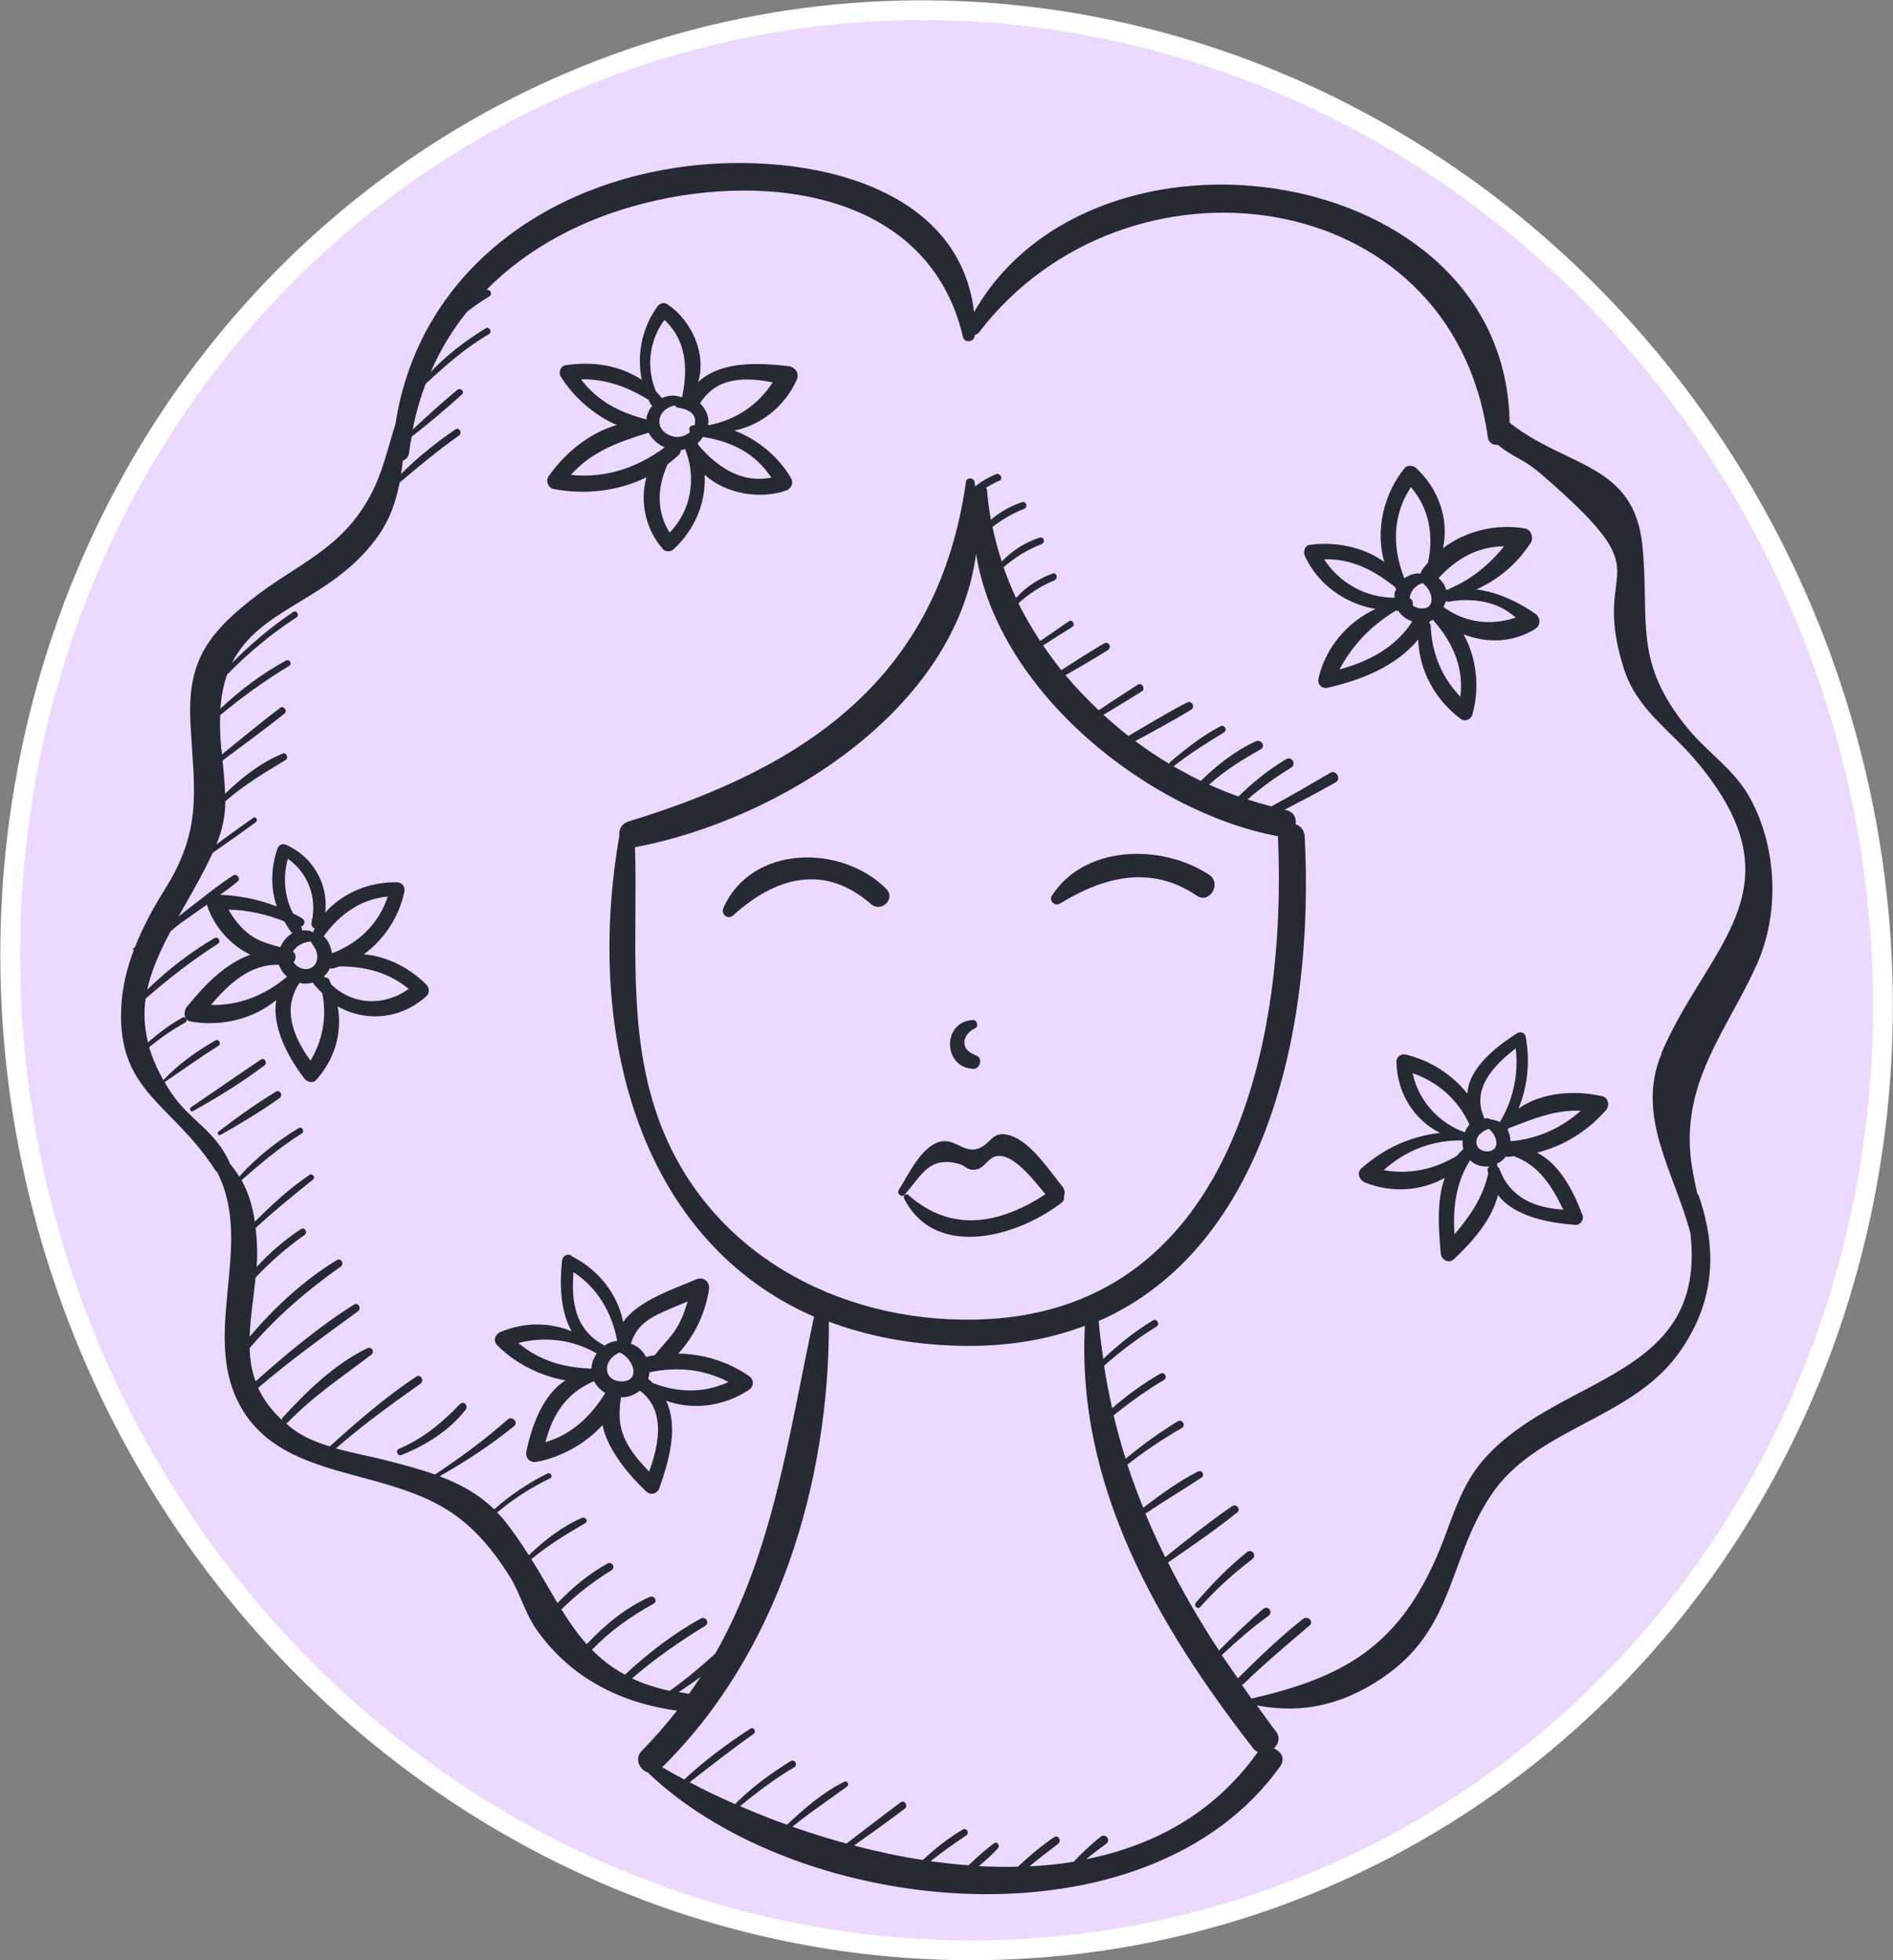 <?xml version="1.0" encoding="UTF-8"?> <svg xmlns="http://www.w3.org/2000/svg" id="_Слой_2" data-name="Слой 2" viewBox="0 0 95.69 99.11"><rect x="0" y="0" width="95.69" height="99.11" fill="#808080" stroke="none"/><defs><style> .cls-1 { fill: #ebd9ff; stroke: #fff; stroke-miterlimit: 10; } .cls-2 { fill: #252a33; stroke-width: 0px; } </style></defs><g id="BACKGROUND"><ellipse class="cls-1" cx="47.85" cy="49.56" rx="47.12" ry="49.25" transform="translate(-13.12 17.49) rotate(-18.26)"></ellipse></g><g id="OBJECTS"><g><path class="cls-2" d="M85.34,36.86c-2.84-3.44-1.93-5.45-2.32-9.29-.43-4.18-3.85-3.92-6.71-6.2-.2-13.2-20.99-16.26-27.07-5.59-.81-6.8-9.3-8.2-15.14-7.29-7.19,1.11-13.02,5.78-14.11,12.95-.4,1.25-.66,2.54-1.36,3.78-1.5,2.65-3.71,3.33-5.97,5.13-2.4,1.9-3.19,3.36-3.03,6.27.18,3.29.62,5.27-1.27,8.3-.6.96-1.14,1.95-1.55,2.99-.02,0-.05.02-.07.03-.04.02-.03.07.01.08,0,0,.01,0,.02,0-.35.92-.59,1.88-.64,2.9-.22,4.29,2.59,4.88,4.72,8.2.03.05.08.09.12.13,1.96,3.79-.99,8.37,1.33,12.1,1.27,2.04,3.55,2.69,5.74,3.28,3.58.95,5.54,1.62,7.71,5.05.56.89.78,1.89,1.41,2.77,1.75,2.43,4.24,3.65,7.06,4.04-.54.69-1.12,1.36-1.77,2.02-.42.43-.1,1,.34,1.12.01.02,0,.04.02.05,7.68,7.27,25.14,9.06,31.9-.37.28-.4.04-.77-.32-.91.23-.22.34-.55.12-.84-.34-.44-.65-.89-.98-1.34,2.41.48,4.64-.11,6.7-1.64,3.31-2.46,3.03-5.87,5.17-9.03,2.27-3.36,7.03-3.77,9.44-7.11,1.81-2.5,2.01-5.16,1.03-7.98-.02-.05-.05-.1-.08-.13-.11-.56-.26-1.13-.34-1.93-.35-3.83,1.88-6.38,3.33-9.58,1.19-2.61,1.06-5.92-.3-8.44-.79-1.46-2.1-2.27-3.13-3.51ZM63.57,88.61s-.02.02-.03.03c-2.18,3.04-5.23,4.68-8.63,5.36.32-.27.66-.53,1-.77.27-.19-.02-.57-.28-.36-.49.39-.93.81-1.36,1.26-.73.12-1.48.2-2.23.23.47-.39.95-.76,1.44-1.13.2-.15.02-.48-.2-.34-.65.44-1.25.95-1.83,1.49-.65.02-1.31,0-1.97-.03.34-.29.68-.58.97-.91.11-.12-.04-.35-.19-.25-.46.33-.88.72-1.3,1.12-.64-.05-1.28-.12-1.92-.21.58-.45,1.18-.89,1.8-1.3.18-.12.02-.41-.17-.3-.73.43-1.4.96-2.02,1.54-1.17-.18-2.34-.43-3.48-.73.86-.61,1.72-1.22,2.56-1.86.19-.14,0-.47-.19-.33-.93.68-1.83,1.39-2.75,2.09-.93-.25-1.84-.54-2.73-.85.88-.73,1.82-1.34,2.75-2.03.14-.11.02-.32-.14-.24-1.06.52-2.02,1.35-2.89,2.17-.81-.29-1.6-.61-2.37-.94.87-.72,1.76-1.39,2.74-1.97.2-.12.02-.43-.18-.31-.99.61-1.95,1.31-2.78,2.14-.01.01,0,.02-.02.04-.81-.35-1.58-.72-2.31-1.11,1.07-.83,2.12-1.66,3.23-2.44.16-.11.01-.38-.16-.27-1.16.76-2.32,1.61-3.34,2.57-.38-.2-.76-.41-1.12-.62,5.86-5.76,8.46-14.4,8.43-22.53,1.91.72,4.07,1.15,6.5,1.22,2.44.07,4.57-.3,6.44-1.01-.43,8.09,3.67,15.14,8.51,21.37.06.08.13.13.21.17ZM34.31,85.55c.38-.25.75-.5,1.11-.78-.19.29-.38.58-.59.87-.19-.03-.35-.06-.53-.09ZM32.1,42.83s.02,0,.04,0c7.3-1.4,16.16-6.95,17.2-14.83,1.12,7.01,8.75,13.06,15.26,14.28.47,10.56-2.43,24.21-15.34,24.44-6.94.13-13.6-3.44-16.01-10.25-1.56-4.43-1.01-9.07-1.15-13.65ZM84,53.25c-1.35,3.18.64,6.02,1.45,9.1.84,7.36-6.53,7.12-10.36,11.34-1.27,1.39-1.66,3.09-2.36,4.77-2,4.78-4.81,6.35-9.47,7.42-.17-.24-.32-.47-.49-.71.03,0,.07,0,.1-.04,1.07-1.04,2.2-1.98,3.33-2.95.23-.2-.1-.51-.33-.33-1.16.91-2.24,1.96-3.28,2.99-.01.01,0,.02-.01.03-.27-.4-.55-.79-.82-1.19.75-.7,1.52-1.38,2.36-1.98.26-.19-.02-.56-.27-.35-.78.67-1.51,1.37-2.23,2.1-.95-1.45-1.81-2.93-2.58-4.45,1.19-.82,2.39-1.64,3.51-2.54.18-.14-.06-.45-.25-.32-1.17.8-2.29,1.7-3.4,2.59-.36-.72-.69-1.46-1-2.2.93-.63,1.89-1.2,2.83-1.82.19-.13.03-.41-.18-.31-.97.5-1.88,1.16-2.76,1.83-.29-.72-.56-1.44-.8-2.18.87-.68,1.79-1.3,2.75-1.85.22-.12.02-.47-.2-.34-.93.56-1.8,1.2-2.64,1.89-.23-.72-.43-1.45-.61-2.19.81-.65,1.65-1.26,2.55-1.79.2-.12.02-.43-.18-.32-.87.5-1.69,1.09-2.44,1.75-.16-.71-.3-1.42-.41-2.15.83-.73,1.7-1.39,2.65-1.98.19-.12.02-.43-.18-.31-.91.55-1.74,1.21-2.51,1.95-.09-.63-.18-1.27-.23-1.92,8.48-3.73,10.92-14.88,10.41-24.51-.02-.32-.22-.53-.46-.61.05-.31-.08-.62-.48-.71-.03,0-.05-.01-.08-.02.87-.45,1.73-.9,2.58-1.38.31-.18.03-.67-.28-.48-.98.58-1.97,1.15-2.96,1.69-.4-.1-.81-.22-1.21-.35.69-.6,1.42-1.13,2.21-1.61.27-.17.03-.59-.25-.43-.88.52-1.68,1.17-2.42,1.89-.5-.18-1-.38-1.48-.6.8-.72,1.66-1.25,2.6-1.78.28-.15.03-.54-.24-.41-1.03.47-1.97,1.21-2.78,2-.47-.23-.93-.48-1.39-.74.02,0,.04,0,.05-.02.8-.64,1.64-1.15,2.51-1.69.2-.12.02-.42-.18-.31-.91.48-1.75,1.13-2.53,1.8-.04.03-.05.06-.05.1-.59-.35-1.17-.74-1.72-1.15.94-.52,1.9-1.02,2.82-1.59.23-.14.03-.48-.21-.36-1.01.52-1.98,1.12-2.96,1.69-.43-.34-.85-.7-1.26-1.07.65-.39,1.29-.78,1.93-1.18.22-.13.01-.48-.2-.34-.66.43-1.32.85-1.97,1.29-.59-.56-1.16-1.15-1.68-1.77.72-.42,1.45-.83,2.15-1.28.21-.13.02-.46-.2-.33-.73.43-1.45.89-2.16,1.35-.33-.41-.63-.82-.92-1.25.49-.31.98-.63,1.47-.93.18-.11,0-.41-.17-.29-.48.34-.97.67-1.45,1-.4-.62-.78-1.25-1.1-1.91.55-.49,1.12-.87,1.82-1.16.2-.08.12-.42-.09-.34-.71.25-1.35.68-1.85,1.23-.24-.51-.45-1.03-.63-1.55.57-.5,1.18-.88,1.92-1.17.2-.08.12-.39-.09-.33-.72.23-1.4.66-1.92,1.21-.19-.57-.35-1.16-.47-1.75.49-.37.98-.67,1.59-.91.21-.08.13-.41-.09-.34-.56.18-1.12.49-1.58.89-.09-.5-.16-1.01-.2-1.53,0-.04-.03-.06-.05-.09.22-.13.44-.26.68-.36.22-.1.03-.41-.19-.32-.36.15-.72.36-1.04.61-.01-.08-.02-.16-.03-.24-.04-.21-.4-.22-.43,0-1.39,9.9-8.05,14.43-17.05,17.18-.38.12-.51.43-.47.72-1.78,10.17,1.1,20.51,9.84,24.32-1.3,6.09-2.07,11.87-4.99,17.03-.73.67-1.5,1.31-2.31,1.89-.72-.16-1.35-.37-1.9-.63,1.15-1,2.39-1.86,3.7-2.66.23-.14.03-.5-.22-.37-1.39.76-2.67,1.76-3.84,2.84-.65-.35-1.2-.78-1.67-1.26.92-.95,1.95-1.68,3.12-2.33.22-.12.03-.44-.2-.34-1.2.54-2.28,1.42-3.18,2.39-.48-.53-.89-1.13-1.28-1.76.76-.76,1.6-1.4,2.53-1.98.22-.14.02-.47-.2-.34-.94.52-1.78,1.22-2.53,2-.42-.71-.84-1.45-1.32-2.22.84-.7,1.76-1.26,2.72-1.82.18-.1.02-.34-.16-.27-.99.43-1.9,1.13-2.69,1.89-.38-.6-.8-1.22-1.29-1.83-.1-.12-.21-.22-.31-.33.82-.69,1.71-1.26,2.68-1.73.16-.08.02-.32-.14-.24-.98.48-1.87,1.09-2.69,1.81-.8-.78-1.74-1.29-2.76-1.67,1.32-.75,2.59-1.58,3.77-2.54.23-.19-.1-.54-.33-.33-1.15,1.02-2.39,1.93-3.67,2.78-.77-.27-1.57-.48-2.37-.69-.8-.21-1.74-.38-2.64-.63,1.35-1.18,2.8-2.23,4.27-3.27.22-.15.01-.51-.21-.36-1.56,1.04-2.99,2.28-4.37,3.53-.66-.2-1.29-.46-1.8-.83-.16-.11-.29-.23-.42-.35.03,0,.07,0,.1-.04,1.29-1.33,2.75-2.3,4.21-3.41.2-.15.03-.44-.2-.33-1.62.78-3.07,2.18-4.26,3.49-.04.04-.05.09-.05.13-.56-.52-.95-1.06-1.2-1.62,0,0,0,0,0,0,1.61-1.39,3.33-2.61,5.04-3.87.2-.15.02-.48-.2-.34-1.77,1.12-3.41,2.49-4.97,3.88-.2-.55-.29-1.11-.3-1.68,1.35-1.59,2.89-2.91,4.6-4.12.2-.14.02-.46-.19-.33-1.67,1.01-3.14,2.38-4.41,3.87.03-.98.2-1.98.3-2.99.75-.79,1.55-1.5,2.47-2.15.18-.12.01-.42-.17-.3-.82.53-1.58,1.19-2.25,1.92.03-.37.04-.75.02-1.12-.01-.3-.04-.58-.07-.85.93-.87,1.91-1.65,2.91-2.46.13-.1-.04-.32-.18-.23-1,.67-1.91,1.51-2.77,2.37-.11-.78-.32-1.47-.67-2.1.97-.86,1.93-1.66,3.04-2.36.17-.11.02-.38-.16-.27-1.09.66-2.14,1.49-3,2.45-.14-.23-.3-.46-.49-.68,0-.03,0-.06-.02-.09-.76-1.61-1.96-2.05-2.92-3.46-.13-.19-.23-.37-.34-.55.91-.61,1.78-1.25,2.72-1.83.17-.11.02-.38-.16-.27-.93.53-1.89,1.21-2.62,2-.33-.58-.57-1.14-.72-1.67.57-.46,1.17-.88,1.82-1.24.16-.09.02-.34-.14-.25-.63.35-1.2.78-1.74,1.25-.19-.77-.22-1.51-.12-2.21,1.16-1.01,2.35-1.94,3.65-2.77.18-.11.02-.4-.17-.29-1.22.72-2.38,1.61-3.4,2.61.22-1.01.66-1.98,1.19-2.96.2-.17.39-.33.56-.45.42-.3.85-.59,1.27-.89.31,1.03,1.16,2.04,2.2,2.53-1.28.45-2.32,1.53-3.21,2.63-.19.23-.17.69.2.75,1.55.26,3.14-.12,4.32-1.09-.25,1.34.6,2.91,1.41,3.96.14.18.42.28.6.08.95-1.04,1.33-2.41,1.09-3.72,1.4.8,3.18.67,4.49-.52.16-.15.15-.42,0-.57-.86-.86-1.99-1.44-3.17-1.54,1.04-.76,1.79-1.91,2.05-3.17.05-.24-.11-.47-.36-.47-1.36-.04-2.75.52-3.64,1.53.17-1.41-.61-2.82-1.96-3.42-.19-.09-.38-.02-.45.18-.35.99-.35,2-.04,2.93-.91-.36-1.9-.55-2.86-.59.3-.22.61-.44.89-.68.16-.14-.05-.41-.23-.3-.85.55-1.64,1.21-2.45,1.83-.1.08-.21.16-.32.25.27-.48.55-.96.82-1.45.39-.7.68-1.27.91-1.77.73-.51,1.46-1.02,2.18-1.55.13-.1,0-.32-.13-.22-.63.44-1.24.89-1.86,1.34.32-.79.44-1.42.45-2.18.94-.82,1.96-1.43,3.04-2.08.17-.1.06-.41-.14-.33-1.08.44-2.06,1.2-2.91,2.03-.02-.48-.06-1.01-.13-1.68,1.05-.79,2.12-1.56,3.14-2.38.16-.13-.06-.41-.22-.29-1,.76-1.97,1.57-2.95,2.36-.01-.11-.02-.22-.04-.34-.06-.61-.07-1.14-.05-1.64,1.11-.92,2.24-1.74,3.48-2.49.18-.11.02-.37-.16-.27-1.19.65-2.32,1.49-3.31,2.43.05-.65.16-1.22.34-1.72,1.06-1.09,2.22-2.06,3.5-2.89.18-.11,0-.4-.16-.28-1.12.76-2.16,1.63-3.1,2.59,1.4-2.81,4.9-3.13,7.24-6.22.73-.96,1.05-1.93,1.24-2.91.98-.83,1.95-1.64,3-2.38.19-.13.01-.44-.18-.31-.97.66-1.92,1.42-2.75,2.26.04-.23.07-.45.09-.68.16-.06.3-.19.32-.4.03-.28.08-.55.13-.81.87-.68,1.73-1.4,2.54-2.14.16-.14-.07-.36-.23-.23-.77.64-1.53,1.32-2.26,2.01.16-.81.38-1.59.66-2.32,1.01-.93,2-1.81,3.2-2.51.18-.11.01-.4-.17-.29-.99.61-1.97,1.34-2.78,2.21.48-1.11,1.1-2.13,1.84-3.05.35-.27.72-.53,1.12-.77.2-.12.04-.39-.15-.33,2.09-2.12,4.87-3.6,8.01-4.39,6.25-1.58,14.38-.53,16.09,6.77.08.33.59.25.59-.08,0,0,0-.02,0-.02.08-.02.17-.07.23-.15,7.38-9.64,23.89-7.64,25.71,5.32.04.29.27.4.51.38.76.64,1.25.68,2.14,1.44,6.49,5.59,2.48,4.23,4.2,9.8.66,2.15,2.36,3.15,3.73,4.8,5.38,6.45.5,9.26-1.83,14.77ZM15.91,46.94c-.03.07-.07.13-.1.21-.02-.02-.04-.05-.07-.06-.16-.05-.32-.06-.47-.05,0-.06-.01-.13-.05-.19.17-.05.25-.28.06-.41-.14-.1-.31-.17-.47-.26-.43-.85-.52-1.82-.26-2.76,1.01.7,1.5,1.97,1.2,3.2-.04.17.05.28.17.33ZM16.78,48.2c-.05-.33-.19-.67-.42-.86.81-1.12,1.89-1.89,3.24-2.01-.44,1.36-1.46,2.35-2.82,2.87ZM17.16,48.86c1.31,0,2.5.31,3.5,1.14-1.25.89-2.82.83-3.92-.23-.04-.08-.06-.16-.1-.24-.05-.09-.13-.11-.21-.11-.02-.02-.04-.04-.05-.06.12-.12.23-.25.3-.41.06.02.13.03.22,0,.1-.03.19-.07.28-.1ZM15.7,53.63c-.87-1.19-1.45-2.62-.56-3.94.04,0,.08.02.12.03.19.03.38,0,.55-.04,0,0,0,0,0,0,.14.2.31.37.48.53.24,1.19.03,2.37-.59,3.41ZM15.62,48.98c-.27.08-.63-.08-.78-.33.13-.16.15-.41-.03-.53.15-.3.54-.49.85-.51.02,0,.03-.01.04-.02.1.18.24.33.3.53.11.35-.01.76-.39.86ZM14.77,47.19c-.27.15-.47.41-.6.7-.54-.15-1.06-.28-1.54-.63-.46-.34-.8-.78-1.08-1.27.99.02,1.89.23,2.82.59.12.21.25.42.41.62ZM14.51,49.38c-1.1.93-2.42,1.47-3.85,1.43.91-1.07,1.99-2.08,3.44-2.03.08.23.22.44.41.6Z"></path><path class="cls-2" d="M37.06,46.28c2.13-1.93,4.6-2.64,6.97-.57.52.45,1.26-.27.77-.77-2.25-2.26-6.8-2.25-8.23.96-.14.32.21.63.49.38Z"></path><path class="cls-2" d="M53.57,45.69c2.22-1.36,4.6-1.98,6.92-.41.66.45,1.29-.63.62-1.06-2.37-1.55-6.27-1.53-7.94,1.07-.16.25.15.55.4.4Z"></path><path class="cls-2" d="M49.19,54.04c.34.02.51-.52.18-.66-.29-.13-.59-.27-.62-.63-.03-.35.25-.62.54-.76.2-.09.1-.43-.11-.42-1.57.09-1.52,2.4.01,2.47Z"></path><path class="cls-2" d="M45.72,60.41c.89-1,1.25-2,2.8-1.55.33.1.38.34.81.27.41-.06.58-.51.92-.64.88-.33,1.97,1.15,2.6,1.89-2.26,1.47-4.7,2.01-6.93.04-.12-.11-.29.03-.22.17,1.59,3.15,5.79,1.91,7.97.21.11-.09.14-.21.11-.32.06-.14.06-.32-.07-.48-.66-.81-1.58-2.24-2.62-2.58-.98-.32-.97.46-1.7.67-.76.21-1.23-.71-2.11-.28-.83.41-1.39,1.63-1.85,2.36-.12.18.16.4.3.23Z"></path><path class="cls-2" d="M39.84,18.51c-1.5-.17-3.4-.27-4.55.81.44-1.43-.34-3.15-1.58-3.95-.17-.11-.37-.02-.48.13-.78,1.08-1.05,2.43-.79,3.7-1.11-.73-2.5-.95-3.86-.73-.25.04-.36.38-.23.57.63,1.02,1.66,1.94,2.83,2.45-1.41.4-2.67,1.46-3.46,2.61-.15.21,0,.57.25.62,1.59.31,3.27.12,4.71-.59-.36,1.23-.03,2.68.84,3.64.14.15.39.13.53,0,1.09-1.01,1.64-2.37,1.57-3.77,1.06.98,2.81,1.26,4.12.8.25-.09.39-.36.25-.61-.59-1.05-1.67-1.97-2.87-2.42,1.36-.28,2.53-1.22,3.14-2.53.17-.35-.04-.68-.42-.73ZM33.59,16.18c1.1,1.01,1.19,2.44.9,3.85,0,.01,0,.02,0,.04-.02,0-.04,0-.07.01-.32-.13-.66-.09-.96.05-.1-.12-.2-.24-.31-.35-.49-1.22-.34-2.53.43-3.6ZM29.38,19.18c1.23-.03,2.37.39,3.41,1.04.03.06.05.13.08.19.03.05.07.07.11.09-.13.15-.22.33-.28.53-.02.06-.02.12-.02.18-1.35-.36-2.45-.9-3.3-2.02ZM28.86,24.01c1.05-1.18,2.35-1.64,3.88-2.12.02,0,.04,0,.06,0,.16.32.46.58.8.73-1.42,1.05-3.01,1.57-4.74,1.39ZM33.85,26.93c-.69-1.1-.62-2.33-.1-3.46.19-.14.37-.29.54-.45.09-.08.12-.17.12-.26.08,0,.14-.04.22-.06.59,1.46.31,3.11-.78,4.23ZM35.1,21.51s-.05,0-.08,0c-.19.03-.21.19-.14.33-.2.18-.48.28-.74.25-.38-.05-.79-.32-.81-.74-.02-.46.38-.79.8-.85.02.05.06.1.13.11.48.07.98.26.86.85,0,.02-.02.03-.02.05ZM38.99,24.15c-1.49.29-2.71-.5-3.69-1.65-.01-.03-.02-.07-.03-.1.11-.09.19-.2.27-.31,1.48.25,2.62.81,3.46,2.07ZM35.87,21.49s-.06-.01-.09-.01c0-.03.02-.06.03-.09.03-.35-.15-.73-.42-1,.85-1.36,2.3-1.32,3.67-1.06-.72,1.13-1.85,1.89-3.19,2.16Z"></path><path class="cls-2" d="M28.89,63.48c-.23-.12-.46.03-.48.28-.12,1.11-.1,2.53.49,3.55-1.12-.46-2.39-.47-3.59.03-.27.11-.41.43-.18.67.9.91,2.16,1.56,3.46,1.78-1.15.71-1.73,2.35-1.98,3.6-.07.33.19.58.52.52,1.22-.23,2.45-.9,3.33-1.86.24,1.28,1.44,2.65,2.21,3.36.23.21.56.11.66-.17.5-1.41.97-3.11.34-4.42,1.38.5,2.93.28,4.19-.55.26-.17.26-.53,0-.7-1.05-.72-2.3-1.12-3.57-1.13.22-.25.42-.51.58-.75.51-.75.82-1.59.97-2.49.06-.41-.29-.67-.66-.51-.96.42-2.93,1.05-3.68,2.15-.28-1.43-1.28-2.67-2.61-3.33ZM26.2,67.9c1.33-.34,2.74-.18,3.95.52,0,0,.01,0,.02,0-.15.21-.25.46-.27.72,0,.02,0,.04,0,.06-1.44-.06-2.62-.4-3.7-1.3ZM27.57,72.92c.36-1.38,1.03-2.48,2.46-3.09,0,0,0,0,0,0,.12.25.33.46.57.6-.75,1.19-1.68,2.08-3.03,2.49ZM32.81,74.4c-.47-.49-.92-1-1.21-1.62-.34-.74-.32-1.38-.21-2.13,0,0,0,0,.01,0,.36,0,.68-.13.94-.34,1.31.96.99,2.71.47,4.09ZM36.83,69.87c-1.21.57-2.57.56-3.84.05-.08-.07-.14-.15-.23-.21.04-.1.06-.21.07-.33,1.41-.29,2.75-.16,3.99.49ZM33.31,66.43c.47-.23.96-.43,1.45-.63-.13.46-.3.91-.55,1.33-.3.51-.76.91-1.1,1.38-.15.03-.3.06-.45.1-.17-.32-.44-.57-.77-.67.23-.75.68-1.15,1.41-1.51ZM31.4,69.84c-.38,0-.71-.22-.72-.62,0-.4.3-.69.64-.84.68.28,1.13,1.45.08,1.47ZM30.55,68.04s0-.01-.01-.02c-1.48-.79-1.67-2.21-1.55-3.7,1.22.8,1.94,2.03,2.21,3.48-.23.01-.45.1-.65.24Z"></path><path class="cls-2" d="M80.96,55.42c-1.36-.31-3.03-.2-4.2.63.47-1.15.59-2.39.36-3.65-.03-.18-.27-.26-.41-.17-1.08.67-2.49,1.8-2.53,3.07-.78-.97-1.85-1.67-3.11-1.98-.24-.06-.49.11-.48.37.03,1.57.88,2.92,2.2,3.59-1.48.17-2.82.77-3.97,1.79-.27.24-.09.61.19.72,1.33.53,2.82.44,4.02-.24-.42,1.18-.31,2.61-.2,3.82.03.34.42.54.68.28.9-.85,1.91-1.98,2.21-3.23.85,1.1,2.58,1.41,3.92,1.51.23.02.44-.26.36-.48-.44-1.17-1.15-2.61-2.31-3.17,1.34-.34,2.54-1.07,3.48-2.14.2-.23.15-.64-.19-.72ZM76.62,53c.15,1.31-.12,2.59-.8,3.73-.14-.07-.29-.12-.48-.13,0,0,0,0,0,0-.03-.02-.05-.05-.09-.05-.09-.02-.16,0-.24,0,0-.03,0-.06,0-.08-.64-1.44.53-2.64,1.62-3.47ZM71.41,54.26c1.27.44,2.31,1.35,2.87,2.6-.1.11-.18.24-.23.39-1.32-.46-2.36-1.62-2.64-2.98ZM69.96,59.15c1.09-.98,2.46-1.52,3.96-1.49,0,0,.01,0,.01,0,0,0,0,0,0,0,0,.15,0,.3.04.44-.13.1-.22.22-.33.34-1.13.68-2.41.96-3.7.72ZM75.3,58.97c-.07.05-.12.11-.1.23,0,.05.03.08.03.13-.27,1.21-.92,2.16-1.71,3.08-.08-1.33.06-2.58.79-3.75.18.17.41.29.73.32.09,0,.18,0,.26-.01,0,0,0,0,0,0ZM75.2,58.21c-.3.02-.57-.16-.57-.47,0-.34.32-.56.61-.66,0,0,0,0,.01-.01.4.29.66,1.09-.06,1.15ZM79.02,61.16c-1.41-.09-2.68-.58-3.22-2.05-.02-.06-.06-.09-.1-.12-.01-.05-.01-.1-.03-.15.18-.09.34-.21.45-.37.04.01.09.03.15.02.08,0,.16-.03.24-.04,1.3.47,1.94,1.53,2.51,2.7ZM76.35,57.69c0-.2-.05-.39-.14-.56.02-.03.03-.06.05-.09,1.26-.48,2.36-.94,3.65-.88-.99.88-2.2,1.43-3.56,1.54Z"></path><path class="cls-2" d="M71.69,32.33c.05,1.59.88,3.09,2.17,4.03.21.15.51-.01.57-.23.37-1.32.23-2.85-.45-4.06,1.17.46,2.5.43,3.62-.27.3-.19.28-.58,0-.78-.91-.62-1.91-1.08-2.97-1.22,1.12-.5,2.05-1.29,2.75-2.36.16-.25.01-.67-.29-.72-1.43-.25-2.99.11-4.15,1,.32-1.45-.22-3-1.35-4.05-.15-.14-.44-.18-.59,0-1.07,1.33-1.48,3.13-1.03,4.74-1.06-.77-2.51-1.04-3.77-.86-.27.04-.33.38-.23.58.68,1.45,2.04,2.39,3.56,2.66-1.42.65-2.55,1.99-2.88,3.52-.06.29.17.53.46.46,1.73-.39,3.47-1.09,4.6-2.46ZM76.61,31.23c-1.24.41-2.54.27-3.64-.54.05-.1.09-.2.12-.3.05.02.09.04.15.03,1.19-.21,2.49-.02,3.38.81ZM76.03,27.62c-.74.93-1.66,1.68-2.77,2.15-.02,0-.03.03-.04.04-.04,0-.08,0-.12.01-.05-.23-.19-.42-.38-.59.91-1,2-1.6,3.31-1.61ZM72.46,31.37c1,1.13,1.54,2.41,1.36,3.86-.93-.99-1.44-2.16-1.5-3.59,0-.07-.04-.12-.07-.16,0-.02.01-.04.02-.06.06-.02.11-.06.16-.09.01.02.02.04.03.05ZM71.8,30.76c-.18-.02-.3-.08-.39-.15.03-.15-.02-.3-.15-.37.02-.31.28-.67.67-.76.02.04.05.07.09.1.4.33.58,1.25-.21,1.18ZM71.32,24.63c.92,1.06,1.17,2.45.86,3.82-.11.13-.22.25-.31.39-.03.05-.05.1-.06.16-.3-.03-.58.07-.82.24-.62-1.55-.61-3.19.33-4.61ZM66.93,28.28c1.38-.05,2.51.55,3.58,1.39.03.04.04.08.07.12-.03.06-.07.11-.08.18-.02.08,0,.16,0,.25-1.46,0-2.76-.72-3.57-1.94ZM67.7,33.86c.67-1.24,1.57-2.21,2.85-2.98.04,0,.09,0,.13,0,.16.25.42.44.71.54-.83,1.31-2.21,2.03-3.69,2.43Z"></path><path class="cls-2" d="M13.19,53.57c-1.18.79-2.35,1.61-3.53,2.41-.12.08-.01.27.11.19,1.23-.69,2.47-1.45,3.59-2.3.17-.13.02-.42-.17-.3Z"></path><path class="cls-2" d="M13.94,55.2c-.99.6-1.97,1.3-2.89,2.01-.1.08-.01.24.1.17,1.01-.57,2.04-1.19,2.98-1.86.19-.14.02-.45-.19-.32Z"></path><path class="cls-2" d="M23.25,70.99c-.92.96-1.87,1.75-3.1,2.27-.17.07-.05.38.13.31,1.23-.49,2.44-1.24,3.26-2.3.15-.2-.1-.47-.28-.28Z"></path><path class="cls-2" d="M63.03,78.48c-.95.76-1.79,1.63-2.58,2.55-.13.15.09.37.22.22.79-.9,1.68-1.69,2.63-2.42.25-.19-.02-.55-.27-.35Z"></path></g></g></svg> 